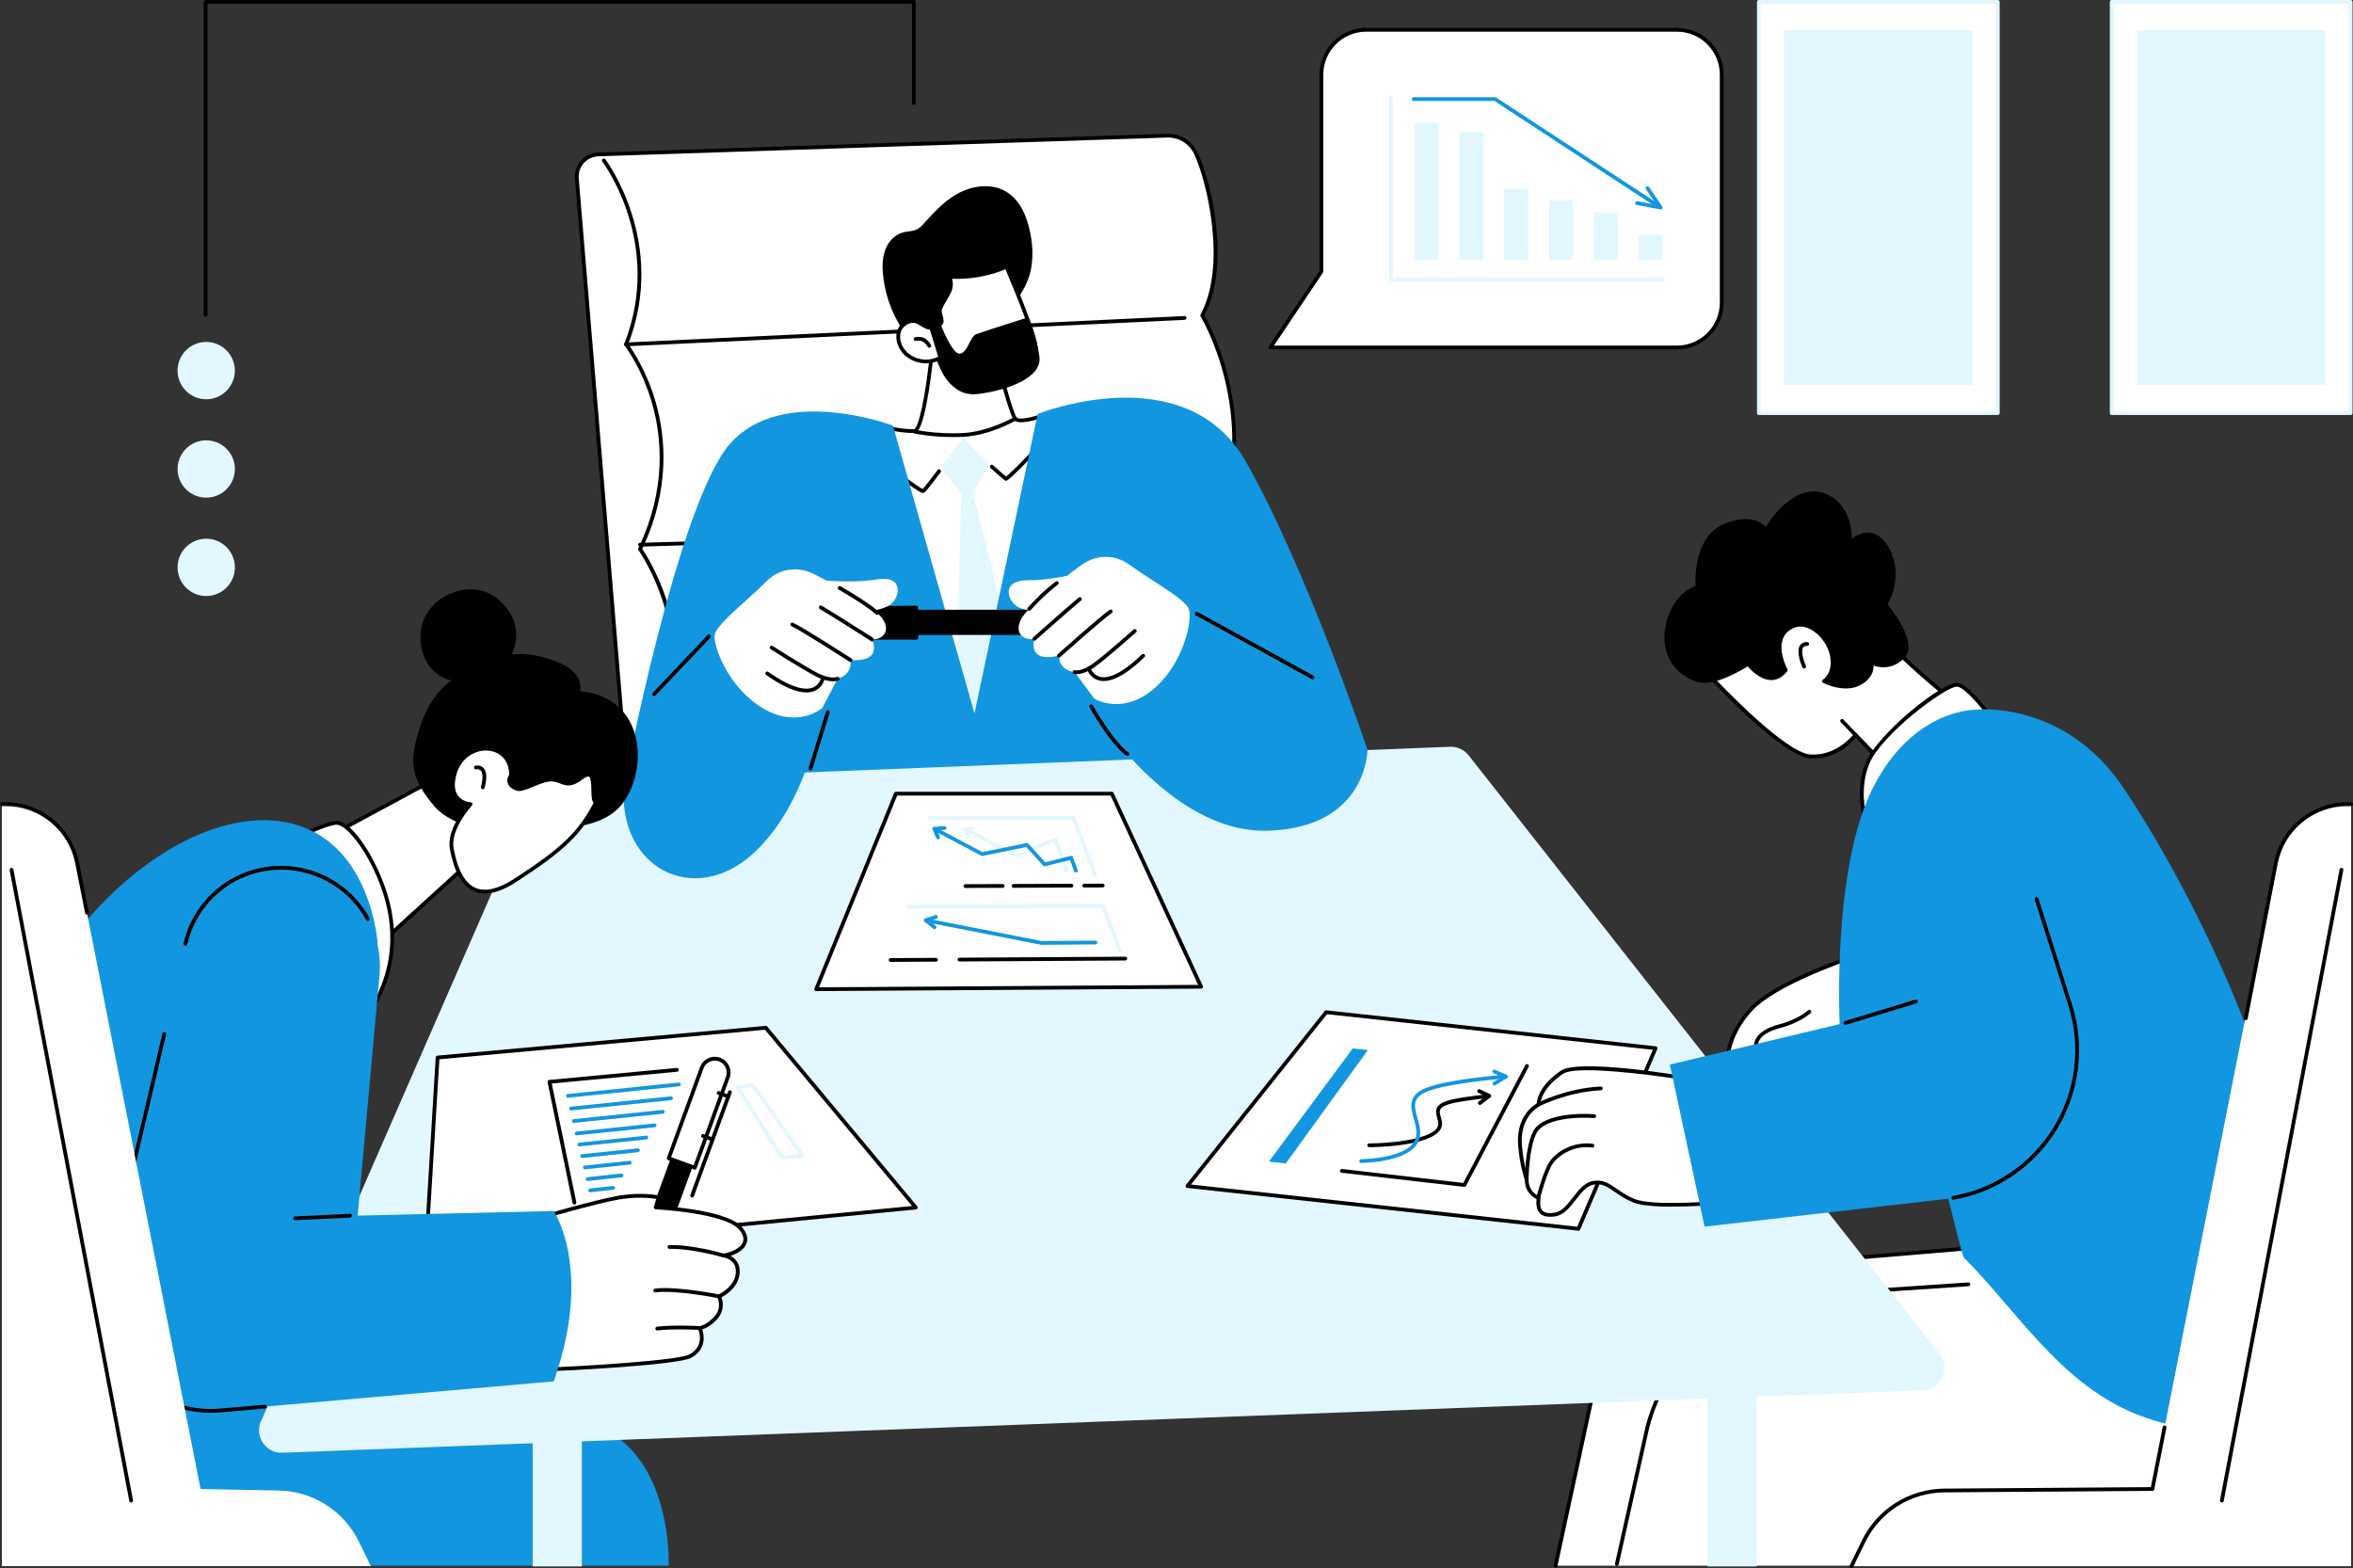 <?xml version="1.0" encoding="UTF-8"?>
<svg id="Capa_2" data-name="Capa 2" xmlns="http://www.w3.org/2000/svg" viewBox="0 0 1245.72 830.16">
  <rect x="0" y="0" width="1245.72" height="830.16" fill="#333333" stroke="none"/>
  <defs>
    <style>
      .cls-1 {
        fill: #1296e0;
      }

      .cls-1, .cls-2, .cls-3, .cls-4 {
        stroke-width: 0px;
      }

      .cls-2 {
        fill: #000;
      }

      .cls-3 {
        fill: #fff;
      }

      .cls-4 {
        fill: #e2f7ff;
      }
    </style>
  </defs>
  <g id="Background">
    <g id="Crisis_communications" data-name="Crisis communications">
      <g>
        <g>
          <g>
            <rect class="cls-3" x="885.55" y="46.62" width="217.72" height="126.49" transform="translate(1104.27 -884.55) rotate(90)"/>
            <path class="cls-4" d="M1057.66,219.72h-126.49c-.55,0-1-.45-1-1V1c0-.55.45-1,1-1h126.49c.55,0,1,.45,1,1v217.72c0,.55-.45,1-1,1ZM932.17,217.72h124.49V2h-124.49v215.72Z"/>
          </g>
          <rect class="cls-4" x="944.56" y="16" width="99.71" height="187.72"/>
        </g>
        <g>
          <g>
            <rect class="cls-3" x="1072.37" y="46.62" width="217.72" height="126.49" transform="translate(1291.09 -1071.37) rotate(90)"/>
            <path class="cls-4" d="M1244.47,219.72h-126.49c-.55,0-1-.45-1-1V1c0-.55.45-1,1-1h126.49c.55,0,1,.45,1,1v217.72c0,.55-.45,1-1,1ZM1118.98,217.72h124.49V2h-124.49v215.72Z"/>
          </g>
          <rect class="cls-4" x="1131.37" y="16" width="99.71" height="187.72"/>
        </g>
      </g>
      <g>
        <g>
          <path class="cls-3" d="M887.79,183.97h-215.23l27.02-40.22V39.48c0-13.1,10.62-23.71,23.71-23.71h164.5c13.1,0,23.71,10.62,23.71,23.71v120.77c0,13.1-10.62,23.71-23.71,23.71Z"/>
          <path class="cls-2" d="M887.79,184.97h-215.23c-.37,0-.71-.2-.88-.53-.17-.33-.15-.72.05-1.03l26.85-39.97V39.48c0-13.63,11.09-24.71,24.71-24.71h164.5c13.63,0,24.71,11.09,24.71,24.71v120.77c0,13.63-11.08,24.71-24.71,24.71ZM674.43,182.97h213.36c12.52,0,22.71-10.19,22.71-22.71V39.48c0-12.52-10.19-22.71-22.71-22.71h-164.5c-12.52,0-22.71,10.19-22.71,22.71v104.26c0,.2-.06.39-.17.56l-25.97,38.67Z"/>
        </g>
        <g>
          <g>
            <path class="cls-4" d="M880.31,149.02h-143.89c-.55,0-1-.45-1-1V51.72c0-.55.45-1,1-1s1,.45,1,1v95.3h142.89c.55,0,1,.45,1,1s-.45,1-1,1Z"/>
            <rect class="cls-4" x="748.97" y="65.02" width="12.56" height="72.54"/>
            <rect class="cls-4" x="772.69" y="69.9" width="12.56" height="67.66"/>
            <rect class="cls-4" x="796.41" y="99.89" width="12.56" height="37.67"/>
            <rect class="cls-4" x="820.12" y="106.17" width="12.56" height="31.39"/>
            <rect class="cls-4" x="843.84" y="112.45" width="12.56" height="25.11"/>
            <rect class="cls-4" x="867.56" y="124.31" width="12.56" height="13.25"/>
          </g>
          <g>
            <path class="cls-1" d="M876.62,109.26c-.19,0-.38-.05-.55-.16l-84.85-55.64h-42.78c-.55,0-1-.45-1-1s.45-1,1-1h43.08c.2,0,.39.06.55.16l85.1,55.8c.46.3.59.92.29,1.38-.19.29-.51.45-.84.45Z"/>
            <path class="cls-1" d="M879.18,110.89c-.06,0-.12,0-.19-.02l-12.49-2.36c-.54-.1-.9-.62-.8-1.17.1-.54.63-.9,1.17-.8l10.13,1.91-5.61-8.27c-.31-.46-.19-1.08.27-1.39.46-.31,1.08-.19,1.39.27l6.95,10.26c.23.33.23.77,0,1.11-.19.28-.5.45-.84.45Z"/>
          </g>
        </g>
      </g>
      <g>
        <path class="cls-2" d="M108.85,167.68c-.55,0-1-.45-1-1V1.02c0-.55.45-1,1-1h374.97c.55,0,1,.45,1,1v53.56c0,.55-.45,1-1,1s-1-.45-1-1V2.02H109.85v164.65c0,.55-.45,1-1,1Z"/>
        <circle class="cls-4" cx="109.18" cy="196.21" r="15.17" transform="translate(-102.05 272.39) rotate(-80.74)"/>
        <circle class="cls-4" cx="109.18" cy="248.3" r="15.17"/>
        <circle class="cls-4" cx="109.18" cy="300.38" r="15.17"/>
      </g>
      <g>
        <g>
          <g>
            <g>
              <g>
                <path class="cls-3" d="M904.77,357.39s38.8,42.05,53.62,43.06c14.83,1.02,23.97-11.37,23.97-11.37l33.92,34.94,27.42-45.09s-34.12-27.01-41.84-36.97c-7.72-9.95-42.65-22.95-55.25-19.5-12.59,3.45-41.84,34.94-41.84,34.94Z"/>
                <path class="cls-2" d="M1016.28,425.01c-.27,0-.53-.11-.72-.3l-33.13-34.13c-2.5,2.94-11.15,11.76-24.11,10.86-15.05-1.03-52.69-41.65-54.29-43.38-.35-.38-.35-.98,0-1.36,1.2-1.29,29.59-31.73,42.31-35.22,13.24-3.63,48.73,10.08,56.3,19.85,7.56,9.74,41.33,36.53,41.67,36.8.4.31.5.87.23,1.3l-27.42,45.09c-.16.26-.43.44-.74.47-.04,0-.08,0-.11,0ZM982.36,388.08c.27,0,.53.11.72.3l33.02,34.01,26.29-43.23c-5.02-3.99-34.13-27.32-41.32-36.59-7.3-9.41-41.47-22.63-54.19-19.15-11.17,3.06-36.4,29.39-40.74,33.97,5.08,5.41,39.07,41.15,52.32,42.06,14.1.96,23.01-10.85,23.09-10.97.17-.24.44-.38.74-.4.02,0,.04,0,.07,0Z"/>
              </g>
              <path class="cls-2" d="M982.36,390.08c-.26,0-.52-.1-.72-.31l-7.14-7.43c-.38-.4-.37-1.03.03-1.41.4-.38,1.03-.37,1.41.03l7.14,7.43c.38.4.37,1.03-.03,1.41-.19.19-.44.28-.69.28Z"/>
              <g>
                <path class="cls-2" d="M945.4,354.75s-9.14-16.86,3.35-23.02c8.6-4.24,19.38,5.64,21.15,15.51,1.76,9.87-4.23,13.39-4.23,13.39,0,0,10.93,5.64,19.03,1.06,8.11-4.58,5.99-10.93,5.99-10.93,0,0,8.46,4.93,16.56-2.82,8.11-7.75-9.16-27.84-9.16-27.84,0,0,9.52-14.8,1.06-29.6s-19.74-3.17-19.74-3.17c0,0,1.76-20.09-14.45-25.37-16.21-5.29-29.96,18.68-29.96,18.68,0,0-5.99-9.16-22.2-2.11-16.21,7.05-14.1,32.42-14.1,32.42,0,0-12.33,3.17-15.86,20.44-3.52,17.27,7.75,26.78,16.92,28.9,9.16,2.11,25.73-8.81,25.73-8.81,0,0,11.1,14.56,19.91,3.29Z"/>
                <path class="cls-2" d="M977.27,364.49c-6.2,0-11.74-2.81-12.07-2.97-.32-.17-.53-.5-.54-.86,0-.36.18-.71.49-.89.21-.13,5.36-3.35,3.75-12.35-1.04-5.82-5.39-11.71-10.59-14.34-2.26-1.14-5.68-2.15-9.13-.45-2.76,1.36-4.6,3.41-5.45,6.08-2.16,6.77,2.49,15.48,2.53,15.57.19.35.15.78-.09,1.09-2.42,3.1-5.25,4.67-8.41,4.67h-.06c-5.74-.03-10.77-5.29-12.44-7.25-3.43,2.15-17.31,10.41-25.74,8.46-9.14-2.11-21.39-11.86-17.67-30.07,3.13-15.32,12.9-19.91,15.79-20.96-.23-4.5-.48-26.01,14.75-32.63,13.35-5.8,20.12-1.06,22.47,1.33,3.12-4.95,15.59-22.76,30.4-17.92,13.43,4.38,15.07,18.54,15.18,24.12,2.03-1.52,5.6-3.57,9.64-3.06,3.85.49,7.19,3.16,9.92,7.94,7.65,13.39,1.01,26.93-.71,30,2.81,3.41,16.64,21.01,8.64,28.67-6.33,6.06-12.97,4.8-16.03,3.71.07,2.47-.79,6.83-6.72,10.18-2.53,1.43-5.28,1.93-7.92,1.93ZM967.56,360.38c3.13,1.28,10.77,3.76,16.65.44,7.3-4.13,5.55-9.68,5.54-9.74-.13-.4,0-.83.32-1.09.32-.26.78-.3,1.13-.09.32.18,7.93,4.44,15.37-2.68,6.09-5.82-4.6-21.08-9.23-26.47-.29-.33-.32-.82-.08-1.19.09-.14,9.08-14.48,1.03-28.57-2.41-4.21-5.24-6.55-8.43-6.95-5.15-.65-9.67,3.93-9.72,3.98-.29.3-.75.39-1.13.21-.38-.18-.62-.57-.58-1,.07-.79,1.49-19.36-13.76-24.34-15.25-4.97-28.65,17.99-28.78,18.23-.17.3-.49.49-.84.5-.33,0-.68-.16-.87-.45-.23-.34-5.8-8.34-20.97-1.75-15.38,6.69-13.52,31.18-13.5,31.42.04.49-.27.93-.75,1.05-.48.13-11.78,3.27-15.13,19.67-3.43,16.81,7.79,25.79,16.16,27.72,8.65,1.99,24.79-8.56,24.95-8.67.44-.29,1.03-.19,1.35.23.05.07,5.53,7.14,11.45,7.17h.04c2.35,0,4.51-1.15,6.44-3.41-1.08-2.21-4.46-9.95-2.38-16.52,1.02-3.21,3.2-5.66,6.47-7.28,3.32-1.63,7.09-1.48,10.92.45,5.72,2.89,10.51,9.38,11.66,15.77,1.33,7.44-1.5,11.53-3.32,13.32Z"/>
              </g>
              <path class="cls-2" d="M955.15,353.92c-.38,0-.75-.22-.91-.59-.37-.83-3.58-8.21-1.28-11.66.55-.82,1.69-1.8,3.84-1.73.55.02.99.48.97,1.03-.02.55-.46,1-1.03.97-1.53-.04-1.97.62-2.12.84-1.28,1.92.2,6.99,1.44,9.73.23.5,0,1.1-.5,1.32-.13.06-.27.09-.41.09Z"/>
            </g>
            <g>
              <g>
                <path class="cls-3" d="M1215.72,747.72l-2.05,36.28c-1.43,25.21-22.28,44.92-47.53,44.92h-342.59l22.03-101.95c6.48-29.99,31.79-52.23,62.37-54.79l158.41-13.3,149.36,88.85Z"/>
                <path class="cls-2" d="M823.55,829.91c-.07,0-.14,0-.21-.02-.54-.12-.88-.65-.77-1.19l22.03-101.95c6.62-30.62,32.04-52.96,63.26-55.58l158.41-13.3c.55-.04,1.04.36,1.08.91.05.55-.36,1.03-.91,1.08l-158.41,13.3c-30.34,2.55-55.04,24.25-61.47,54.01l-22.03,101.95c-.1.47-.52.79-.98.79Z"/>
                <path class="cls-2" d="M855.98,829.04c-.07,0-.15,0-.22-.02-.54-.12-.88-.66-.76-1.19l16.17-72.38c10.13-39.58,44.29-68,85.03-70.73l85.84-5.76c.57-.05,1.03.38,1.07.93.04.55-.38,1.03-.93,1.06l-85.84,5.76c-39.87,2.68-73.32,30.49-83.22,69.2l-16.16,72.35c-.1.47-.52.78-.97.78Z"/>
              </g>
              <g>
                <g>
                  <path class="cls-3" d="M988.09,436.25s-5.82-16.8.65-32.32c6.46-15.51,41.37-42.66,47.83-41.37,6.46,1.29,20.68,21.33,20.68,21.33l-69.16,52.35Z"/>
                  <path class="cls-2" d="M988.09,437.25c-.1,0-.2-.01-.29-.04-.31-.09-.55-.33-.65-.63-.24-.7-5.87-17.35.67-33.03,6.27-15.04,41.32-43.5,48.95-41.96,6.66,1.33,19.82,19.65,21.3,21.73.31.44.22,1.05-.21,1.38l-69.16,52.35c-.18.13-.39.2-.6.2ZM1036.04,363.52c-6.15,0-39.88,25.21-46.38,40.8-5.2,12.49-2.2,26.03-1.03,30.27l67.23-50.9c-4.32-5.96-14.74-19.19-19.5-20.14-.1-.02-.21-.03-.33-.03Z"/>
                </g>
                <path class="cls-1" d="M1007.23,401.23l39.21-25.51s46.72-5.17,78.03,41.79c31.31,46.96,64.12,114.34,80.32,172.64,16.19,58.29,21.05,169.48,21.05,169.48,0,0-58.29,4.86-97.16-11.87-38.86-16.73-61.4-54.38-89.06-82.04-1.08-1.08-16.19-64.23-16.19-64.23l-16.19-200.25Z"/>
              </g>
            </g>
          </g>
          <g>
            <path class="cls-3" d="M980.21,829.16l6.3-12.92c8.03-16.48,24.7-26.99,43.04-27.12l109.99-.8,65.36-331.49c3.56-18.05,19.39-31.06,37.79-31.06h2.04v403.4h-264.51Z"/>
            <path class="cls-2" d="M1188.97,540.08c-.06,0-.13,0-.19-.02-.54-.1-.9-.63-.79-1.17l15.92-82.26c3.64-18.47,19.95-31.87,38.77-31.87h2.04c.55,0,1,.45,1,1s-.45,1-1,1h-2.04c-17.87,0-33.35,12.72-36.8,30.26l-15.92,82.26c-.09.48-.51.81-.98.81Z"/>
            <path class="cls-2" d="M980.21,830.16c-.15,0-.3-.03-.44-.1-.5-.24-.7-.84-.46-1.34l6.3-12.92c8.25-16.94,25.09-27.55,43.93-27.69l109.17-.8,6.27-31.82c.11-.54.64-.9,1.17-.79.54.11.89.63.79,1.17l-6.43,32.62c-.09.47-.5.8-.97.81l-109.99.8c-18.08.13-34.23,10.31-42.14,26.56l-6.3,12.92c-.17.36-.53.56-.9.56Z"/>
            <path class="cls-2" d="M1176.3,795.44c-.06,0-.12,0-.19-.02-.54-.1-.9-.63-.8-1.17l63.32-333.96c.1-.54.62-.9,1.17-.8.54.1.9.63.8,1.17l-63.32,333.96c-.09.48-.51.81-.98.81Z"/>
          </g>
        </g>
        <g>
          <g>
            <polygon class="cls-3" points="178.93 440.16 240.79 406.81 249.4 455.76 195.07 505.24 178.93 440.16"/>
            <path class="cls-2" d="M195.07,506.24c-.1,0-.2-.01-.29-.04-.34-.1-.6-.37-.68-.72l-16.14-65.08c-.11-.44.09-.9.5-1.12l61.86-33.35c.28-.15.62-.16.91-.02.29.14.49.41.55.73l8.61,48.95c.06.34-.06.68-.31.91l-54.33,49.49c-.19.17-.43.26-.67.26ZM180.09,440.67l15.55,62.7,52.68-47.99-8.27-47.04-59.96,32.32Z"/>
          </g>
          <g>
            <path class="cls-3" d="M156.58,443.98s13.67-7.32,20.99-8.3c7.32-.98,20.99,19.04,26.85,39.05,5.86,20.01,3.91,40.03-7.32,59.07-11.23,19.04-40.52-89.82-40.52-89.82Z"/>
            <path class="cls-2" d="M194.06,537.03c-.17,0-.34-.01-.5-.03-13.1-1.78-35.44-83.45-37.94-92.76-.12-.45.08-.92.49-1.14.57-.3,13.91-7.42,21.33-8.41,8.71-1.16,22.39,20.81,27.94,39.76,6.14,20.96,3.64,41.1-7.42,59.85-1.29,2.18-2.76,2.73-3.9,2.73ZM157.76,444.49c9.74,36.03,27.21,89.32,36.07,90.52.32.04,1.29.17,2.41-1.73,10.77-18.26,13.2-37.87,7.22-58.28-6.06-20.71-19.6-39.17-25.76-38.34-6.13.82-17.08,6.33-19.95,7.82Z"/>
          </g>
          <path class="cls-1" d="M199.92,499.36s-3.34-52.36-44.78-63.17c-52.85-13.79-129.23,47.49-153.74,134.04l.45,258.71h352.16s3.17-76.1-58.7-77.94c-77.36-2.3-171.09-13.24-171.09-13.24l75.69-238.4Z"/>
        </g>
        <g>
          <g>
            <g>
              <path class="cls-3" d="M651.62,380.17c24.1-65.99-6.57-101.63-6.57-101.63,23.01-60.1-8.59-111.54-8.59-111.54,14.18-26.14,3.96-70.53-3.41-85.99-2.77-5.81-8.74-9.4-15.17-9.18l-301.1,9.93c-6.76.22-11.95,6.06-11.39,12.79l28.52,343.08,320.99-5.75-3.96-52.72.68,1Z"/>
              <path class="cls-2" d="M333.92,438.64c-.52,0-.95-.4-1-.92l-28.52-343.08c-.29-3.53.84-6.94,3.2-9.59,2.36-2.65,5.61-4.17,9.15-4.29l301.1-9.93c.19,0,.38,0,.58,0,6.62,0,12.67,3.78,15.53,9.76,7.94,16.63,17.41,60.27,3.66,86.4,3.15,5.48,29.92,54.88,8.58,111.38,1.64,2.06,8.02,10.79,12.15,25.99,4.29,15.8,6.76,41.83-5.78,76.17-.09.24-.26.43-.47.54l3.82,50.76c.02.27-.07.55-.26.75-.19.2-.45.32-.72.33l-320.99,5.75h-.02ZM618.42,72.82c-.17,0-.34,0-.51,0l-301.1,9.93c-2.99.1-5.73,1.38-7.72,3.62-1.99,2.24-2.95,5.11-2.7,8.09l28.45,342.15,318.99-5.71-3.88-51.66c-.03-.45.24-.87.67-1.02.21-.07.44-.07.65,0,22.56-63.67-6.66-98.68-6.96-99.03-.24-.28-.31-.67-.18-1.01,22.57-58.96-8.19-110.15-8.51-110.66-.19-.3-.2-.69-.03-1,14.08-25.96,3.39-70.77-3.44-85.08-2.52-5.28-7.87-8.62-13.72-8.62Z"/>
            </g>
            <path class="cls-2" d="M347.87,398.41c-.14,0-.28-.03-.41-.09-.5-.23-.73-.82-.5-1.32,25.72-57.06-8.58-105.24-8.93-105.72-.22-.3-.25-.69-.09-1.02,15.11-31.49,12.34-58.97,7.35-76.48-5.41-19.01-14.53-30.72-14.62-30.83-.22-.28-.28-.65-.15-.99,20.88-53-11.31-95.99-11.64-96.42-.34-.44-.25-1.07.19-1.4.44-.34,1.07-.25,1.4.19.33.43,33,44,12.12,97.85,1.75,2.38,9.68,13.75,14.6,30.97,5.08,17.76,7.92,45.58-7.2,77.45,1.7,2.48,9.27,14.15,14.17,31.32,5.1,17.86,8.31,45.52-5.39,75.9-.17.37-.53.59-.91.59Z"/>
            <path class="cls-2" d="M331.45,183.33c-.53,0-.97-.42-1-.95-.03-.55.4-1.02.95-1.05l295.68-14s.03,0,.05,0c.53,0,.97.42,1,.95.03.55-.4,1.02-.95,1.05l-295.68,14s-.03,0-.05,0Z"/>
            <path class="cls-2" d="M338.84,289.39c-.54,0-.98-.43-1-.97-.02-.55.42-1.01.97-1.03l281.58-8.21c.53-.02,1.01.42,1.03.97.02.55-.42,1.01-.97,1.03l-281.58,8.21s-.02,0-.03,0Z"/>
          </g>
          <g>
            <g>
              <g>
                <path class="cls-3" d="M469.75,226.49s8.54,1.99,14.13,1.71c5.59-.28,9.6-42.98,9.6-42.98l33.53,1.96s7.93,31.39,10.44,34.46c2.51,3.07,16.31-2.24,16.31-2.24l-34.3,176.22-8.17-2.55-41.54-166.59Z"/>
                <path class="cls-2" d="M519.46,396.63c-.1,0-.2-.02-.3-.05l-8.17-2.55c-.33-.1-.59-.37-.67-.71l-41.54-166.59c-.08-.34.01-.7.26-.94.25-.25.6-.35.94-.27.08.02,8.48,1.95,13.86,1.69,2.56-.13,6.53-19.39,8.66-42.07.05-.54.49-.94,1.05-.9l33.53,1.96c.44.03.8.33.91.75,3.16,12.53,8.5,31.95,10.25,34.07,1.27,1.55,8.87-.11,15.18-2.54.34-.13.72-.07,1,.17.28.23.41.6.34.96l-34.3,176.22c-.05.28-.22.52-.47.67-.16.09-.33.14-.51.14ZM512.13,392.29l6.57,2.05,33.75-173.39c-4.18,1.47-13.36,4.26-15.77,1.32-2.45-2.99-9.07-28.7-10.46-34.14l-31.84-1.86c-.29,2.87-1.23,11.71-2.62,20.49-3.53,22.22-6.55,22.37-7.84,22.43-4.25.22-10.06-.83-12.82-1.39l41.02,164.48Z"/>
              </g>
              <path class="cls-4" d="M505.72,386.1c.31,0,.62,0,.93-.01,13.29-.24,26.59-.57,39.87-1.14l-31.47-124.29,8.87-14.92-13.91-13.67-12.23,15.47,11.15,13.63-3.21,124.93Z"/>
              <path class="cls-2" d="M532.53,254.52c-.17,0-.28-.06-.41-.12-.7-.35-5.13-4.3-7.71-6.62-.41-.37-.44-1-.07-1.41.37-.41,1-.44,1.41-.07,2.74,2.46,5.77,5.13,6.9,6.04,1.68-1.29,7.48-7.02,12.63-12.33.38-.4,1.02-.41,1.41-.02s.41,1.02.02,1.41c-11.14,11.49-13.32,13.13-14.19,13.13Z"/>
              <path class="cls-2" d="M488.79,261c-.88,0-3.05-.97-10.2-6.43-.44-.34-.52-.96-.19-1.4.33-.44.96-.52,1.4-.19,3.35,2.56,7.42,5.4,8.71,5.94,1.01-1.08,4.65-5.77,7.88-10.07.33-.44.96-.53,1.4-.2.44.33.53.96.2,1.4-2.85,3.8-7.76,10.25-8.65,10.78-.13.08-.28.17-.55.17Z"/>
              <path class="cls-2" d="M504.61,231.39c-11.86,0-20.38-1.87-20.47-1.89-.54-.12-.88-.65-.76-1.19.12-.54.66-.87,1.19-.76.11.02,10.78,2.36,24.85,1.74,13.96-.62,27.39-8.42,27.52-8.5.48-.28,1.09-.12,1.37.36.28.48.12,1.09-.36,1.37-.56.33-13.97,8.13-28.45,8.77-1.68.07-3.32.11-4.9.11Z"/>
            </g>
            <path class="cls-1" d="M330.27,416.06l393.7-19.15s-32.17-95.74-64.34-152.43c-32.17-56.68-110.3-25.28-110.3-25.28l-33.41,158.59-43.18-152.46s-58.98-22.21-86.55,9.96c-27.57,32.17-55.91,180.77-55.91,180.77Z"/>
            <g>
              <path class="cls-2" d="M545.22,122.27c-1.66-7.64-4.89-15.62-11.58-20.19-7.09-4.83-16.49-4.18-24.05-.85-8.32,3.67-14.59,10.57-20.56,17.19-1.54,1.71-3.09,3.13-5.4,3.66-2.12.49-4.35.48-6.42,1.23-3.71,1.36-6.57,4.41-8.15,7.99-1.91,4.34-2.05,9.17-1.6,13.83.41,4.27,1.23,8.5,2.48,12.61,2.5,8.21,6.61,15.9,12.05,22.54,1.36,1.66,19.56,6.72,25.31,4.89,7.92-2.52,14.68-7.78,20.41-13.66,2.97-3.04,5.68-6.31,8.28-9.68,2.82-3.67,5.5-7.5,7.4-11.74,3.95-8.8,3.85-18.55,1.83-27.83Z"/>
              <g>
                <path class="cls-3" d="M548.53,185.59c-.28,7.59-3.64,9.91-10.18,13.35-5.68,2.98-23.69,8.08-29.85,6.32-6.16-1.76-9.55-9.48-11.82-15.32-6.01,2.97-13.96,1.27-18.23-3.89-2.47-2.98-3.7-7.18-2.41-10.83,1.3-3.64,5.53-6.23,9.2-5,2.09.7,3.72,2.44,5.84,3.06,2.36.68,4.98-.19,6.84-1.79,1.86-1.6-1.1-5.65-.2-7.93,2.86-7.19,7.59-9.75,4.97-17.03,17.39,1.03,30.12-5.33,30.12-5.33,0,0,16,37.02,15.73,44.41Z"/>
                <path class="cls-2" d="M511.79,206.62c-1.38,0-2.6-.12-3.57-.4-5.94-1.7-9.36-8.09-12.09-14.95-6.24,2.51-14.15.6-18.45-4.6-2.92-3.53-3.91-8.06-2.58-11.8,1.54-4.34,6.43-6.97,10.46-5.61,1.12.38,2.09,1,3.02,1.6.93.6,1.82,1.17,2.77,1.44,1.87.54,4.13-.07,5.91-1.59.55-.47.18-1.83-.18-3.15-.41-1.5-.83-3.06-.3-4.39.93-2.33,2.04-4.19,3.03-5.83,2.15-3.58,3.56-5.94,1.93-10.48-.11-.32-.06-.67.14-.94.2-.27.51-.42.86-.4,16.91.99,29.49-5.17,29.61-5.23.25-.12.53-.14.79-.04.26.09.47.29.58.54.66,1.52,16.09,37.31,15.81,44.84-.3,8.32-4.27,10.82-10.72,14.19-4.64,2.43-18.8,6.8-27.02,6.8ZM496.68,188.94c.12,0,.25.02.36.07.26.1.47.31.57.57,2.49,6.42,5.76,13.18,11.16,14.73,5.75,1.64,23.5-3.3,29.11-6.25,6.66-3.49,9.4-5.6,9.65-12.5.2-5.53-9.65-30.02-15.24-43.03-3.2,1.41-13.99,5.6-28.23,5.06,1.19,4.6-.55,7.49-2.53,10.79-.95,1.58-2.02,3.36-2.88,5.54-.29.72.05,1.94.37,3.13.5,1.83,1.06,3.9-.45,5.19-2.28,1.96-5.26,2.72-7.77,1.99-1.24-.36-2.29-1.03-3.3-1.68-.87-.56-1.69-1.09-2.58-1.39-2.98-1-6.76,1.09-7.94,4.39-1.08,3.04-.2,6.91,2.24,9.86,3.97,4.79,11.44,6.39,17.02,3.63.14-.07.29-.1.44-.1ZM548.53,185.59h0,0Z"/>
              </g>
              <g>
                <path class="cls-3" d="M484.7,179.49c3.48-.59,5.45.59,7.32,3.59l-7.32-3.59Z"/>
                <path class="cls-2" d="M492.02,184.08c-.33,0-.66-.17-.85-.47-1.74-2.8-3.4-3.62-6.3-3.13-.56.09-1.06-.28-1.15-.82-.09-.54.28-1.06.82-1.15,3.74-.63,6.15.54,8.33,4.05.29.47.15,1.09-.32,1.38-.16.1-.35.15-.53.15Z"/>
              </g>
              <path class="cls-2" d="M497.91,171.48s6.1,16.25,10.27,15.76c4.16-.49,5.39-9.06,8.57-10.29,3.18-1.22,27.73-9,27.73-9,0,0,4.35,9.98,5.82,21,1.47,11.02-16.9,17.63-32.08,19.59-15.18,1.96-19.35-12.25-21.8-20.57s-5.63-18.12-5.63-18.12l7.12,1.63Z"/>
            </g>
          </g>
        </g>
        <g>
          <g>
            <g>
              <polygon class="cls-4" points="903.97 730.17 903.97 829.32 930.01 829.32 930.01 714.43 903.97 730.17"/>
              <polygon class="cls-4" points="282.01 730.17 282.01 829.32 308.06 829.32 308.06 714.43 282.01 730.17"/>
              <path class="cls-4" d="M138.77,751.16l144.54-331c2.06-3.51,5.76-5.73,9.83-5.9l474.53-18.9c3.83-.15,7.5,1.54,9.87,4.55l249.26,316.81c6.04,7.68.81,18.98-8.96,19.33l-868.33,33.09c-9.42.34-15.5-9.85-10.74-17.98Z"/>
            </g>
            <g>
              <g>
                <polygon class="cls-3" points="474.31 420.19 588.62 420.19 635.89 522.41 432.1 523.72 474.31 420.19"/>
                <path class="cls-2" d="M432.1,524.73c-.33,0-.64-.16-.83-.44-.19-.28-.22-.63-.1-.94l42.21-103.54c.15-.38.52-.62.93-.62h114.31c.39,0,.74.23.91.58l47.27,102.22c.14.31.12.67-.06.96-.18.29-.5.46-.84.46l-203.79,1.31h0ZM474.98,421.19l-41.39,101.53,200.74-1.29-46.35-100.23h-113Z"/>
              </g>
              <path class="cls-1" d="M494.69,439.78c-.52,0-.96-.4-1-.93-.04-.55.38-1.03.93-1.07l5.36-.38c.57-.04,1.03.38,1.07.93.04.55-.38,1.03-.93,1.07l-5.36.38s-.05,0-.07,0Z"/>
              <g>
                <g>
                  <path class="cls-2" d="M507.97,509.03c-.55,0-1-.44-1-.99,0-.55.44-1,.99-1.01l87.78-.52h0c.55,0,1,.44,1,.99,0,.55-.44,1-.99,1.01l-87.78.52h0Z"/>
                  <path class="cls-2" d="M471.5,509.25c-.55,0-1-.44-1-.99,0-.55.44-1,.99-1.01l24.05-.14h0c.55,0,1,.44,1,.99,0,.55-.44,1-.99,1.01l-24.05.14h0Z"/>
                  <path class="cls-2" d="M574.02,469.87c-.55,0-1-.45-1-1,0-.55.44-1,1-1l9.76-.04h0c.55,0,1,.45,1,1,0,.55-.44,1-1,1l-9.76.04h0Z"/>
                  <path class="cls-2" d="M536.62,470.02c-.55,0-1-.45-1-1,0-.55.44-1,1-1l30.6-.12h0c.55,0,1,.45,1,1,0,.55-.44,1-1,1l-30.6.12h0Z"/>
                  <path class="cls-2" d="M511.12,470.12c-.55,0-1-.45-1-1,0-.55.44-1,1-1l19.72-.08h0c.55,0,1,.45,1,1,0,.55-.44,1-1,1l-19.72.08h0Z"/>
                </g>
                <path class="cls-4" d="M592.93,504.21c-.4,0-.79-.25-.94-.65l-8.62-22.95-102.59.42h0c-.55,0-1-.44-1-1,0-.55.44-1,1-1l103.29-.42c.39,0,.79.26.94.65l8.86,23.6c.19.52-.07,1.09-.59,1.29-.12.04-.23.06-.35.06Z"/>
                <g>
                  <path class="cls-1" d="M551.32,500.21c-.06,0-.13,0-.19-.02l-57.21-11.24,1.49,1.22c.43.35.49.98.14,1.41-.35.43-.98.49-1.41.14l-4.6-3.74c-.36-.29-.47-.78-.27-1.2.2-.42.64-.65,1.1-.56l61.04,11.99,28.55-.21h0c.55,0,1,.44,1,.99,0,.55-.44,1-.99,1.01l-28.65.22h0Z"/>
                  <path class="cls-1" d="M490.18,488.21c-.42,0-.81-.26-.95-.68-.18-.52.1-1.09.63-1.27l5.33-1.8c.53-.18,1.09.1,1.27.63.18.52-.1,1.09-.63,1.27l-5.33,1.8c-.11.04-.21.05-.32.05Z"/>
                </g>
                <g>
                  <path class="cls-4" d="M579.84,464.16c-.4,0-.78-.25-.93-.64l-11.24-29.48-75.27-.13c-.55,0-1-.45-1-1,0-.55.45-1,1-1h0l75.96.13c.41,0,.79.26.93.64l11.49,30.13c.2.52-.06,1.09-.58,1.29-.12.04-.24.07-.36.07Z"/>
                  <g>
                    <path class="cls-4" d="M564.91,462.15c-.41,0-.79-.25-.94-.66l-5.76-15.75-19.73,8.23c-.27.11-.58.1-.84-.03l-24.13-12.46.27.46c.28.48.11,1.09-.36,1.37-.48.28-1.09.11-1.37-.36l-1.98-3.42c-.22-.38-.17-.87.14-1.19.31-.32.79-.4,1.18-.2l26.75,13.82,20.26-8.46c.25-.1.54-.1.79,0,.25.11.45.32.54.57l6.12,16.73c.19.52-.08,1.09-.6,1.28-.11.04-.23.06-.34.06Z"/>
                    <path class="cls-4" d="M510.93,440.02c-.52,0-.96-.41-1-.93-.04-.55.38-1.03.93-1.06l3.95-.26c.55-.03,1.03.38,1.06.93.04.55-.38,1.03-.93,1.06l-3.95.26s-.04,0-.07,0Z"/>
                  </g>
                  <path class="cls-1" d="M569.63,461.99c-.41,0-.79-.25-.94-.65l-2.24-6.05-13.17,3.35c-.36.09-.74-.02-.99-.3l-8.94-9.92-23.18,4.74c-.23.05-.46.01-.67-.1l-22.81-12.1.84,2.02c.21.51-.03,1.1-.54,1.31-.51.21-1.09-.03-1.31-.54l-1.92-4.6c-.16-.39-.06-.84.25-1.12.31-.29.77-.34,1.14-.14l24.96,13.24,23.39-4.78c.35-.07.71.05.94.31l8.92,9.89,13.46-3.43c.5-.13,1.01.14,1.18.62l2.55,6.89c.19.52-.07,1.09-.59,1.28-.12.04-.23.06-.35.06Z"/>
                </g>
              </g>
            </g>
          </g>
          <g>
            <g>
              <polygon class="cls-3" points="876.49 554.95 835.66 650.55 628.64 627.92 702.1 535.88 876.49 554.95"/>
              <path class="cls-2" d="M835.66,651.55s-.07,0-.11,0l-207.02-22.63c-.36-.04-.67-.27-.81-.61-.14-.34-.09-.72.14-1.01l73.46-92.03c.21-.27.56-.41.89-.37l174.39,19.06c.32.03.59.22.75.49.16.27.18.61.06.9l-40.83,95.6c-.16.37-.52.61-.92.61ZM630.55,627.12l204.48,22.35,40.01-93.68-172.5-18.86-71.99,90.18Z"/>
            </g>
            <g>
              <polygon class="cls-1" points="680.72 615.97 724.18 555.93 716.18 555.06 671.78 614.99 680.72 615.97"/>
              <path class="cls-2" d="M775.27,628.36s-.08,0-.11,0l-64.86-7.47c-.55-.06-.94-.56-.88-1.11.06-.55.55-.94,1.11-.88l64.18,7.39,32.81-62.39c.26-.49.86-.68,1.35-.42.49.26.68.86.42,1.35l-33.13,62.99c-.17.33-.52.53-.88.53Z"/>
              <g>
                <g>
                  <path class="cls-2" d="M724.88,607.36c-.55,0-1-.45-1-1s.45-1,1-1c8.54,0,31.67-1.51,36.02-8.4.99-1.56.5-3.25-.02-5.05-.51-1.79-1.09-3.81,0-5.67,1.1-1.86,3.67-3.19,8.1-4.19,6.06-1.37,18.71-2.76,19.24-2.82.54-.06,1.04.34,1.1.89.06.55-.34,1.04-.89,1.1-.13.01-13.07,1.44-19.02,2.78-3.75.85-6.04,1.94-6.82,3.25-.66,1.12-.27,2.5.19,4.1.58,2.04,1.25,4.35-.22,6.67-5.83,9.23-36.41,9.33-37.71,9.33Z"/>
                  <path class="cls-2" d="M783.46,584.98c-.3,0-.6-.13-.79-.39-.34-.44-.25-1.07.18-1.4l3.67-2.82-3.85-1.82c-.5-.24-.71-.83-.47-1.33.24-.5.83-.71,1.33-.48l5.32,2.52c.31.15.53.45.57.8s-.11.69-.38.9l-4.97,3.82c-.18.14-.4.21-.61.21Z"/>
                </g>
                <g>
                  <path class="cls-1" d="M720.65,615.7c-.55,0-1-.45-1-1,0-.55.44-1,1-1,.23,0,23.24-.2,28.23-9.68,1.88-3.58.74-7.64-.36-11.56-1.65-5.85-3.52-12.48,6.33-16.43,9.41-3.77,29.8-5.96,38.39-6.74l-2.48-1.1c-.5-.22-.73-.81-.51-1.32.22-.5.81-.73,1.32-.51l6.04,2.68c.42.19.66.63.58,1.08-.08.45-.45.79-.91.83-.3.02-30.15,2.3-41.7,6.93-8.17,3.28-6.84,8.02-5.15,14.03,1.16,4.1,2.46,8.74.21,13.03-5.54,10.53-28.99,10.74-29.99,10.75h0Z"/>
                  <path class="cls-1" d="M791.21,574.72c-.33,0-.66-.17-.85-.47-.29-.47-.15-1.09.32-1.38l6-3.76c.47-.29,1.08-.15,1.38.32.29.47.15,1.08-.32,1.38l-6,3.76c-.17.1-.35.15-.53.15Z"/>
                </g>
              </g>
            </g>
          </g>
          <g>
            <g>
              <g>
                <path class="cls-3" d="M910.48,636.69s-34.82,3.17-45.26-.95c-10.45-4.11-13.61-11.08-21.84-9.5-8.23,1.58-11.71,15.51-20.26,16.78-8.55,1.27-9.18-3.8-8.55-8.86,0,0-6.33-1.9-6.33-9.81,0,0-2.53-6.65-3.48-17.73-.95-11.08,3.8-18.36,9.81-21.84,0,0-.64-8.21,12.3-17.06,9.35-6.4,70,3.77,69.05,3.77s14.56,65.2,14.56,65.2Z"/>
                <path class="cls-2" d="M820.65,644.22c-2.34,0-4.1-.6-5.34-1.8-2.01-1.96-2.06-5.14-1.82-7.62-1.82-.85-6.17-3.59-6.25-10.27-.41-1.14-2.6-7.58-3.48-17.82-.85-9.96,2.72-18.12,9.81-22.5.11-2.2,1.39-9.56,12.73-17.32,9.42-6.44,62.2,2.22,69.41,3.61.07-.01.13-.02.2-.02v.06c.38.08.59.12.61.14.34.26.48.7.35,1.11.22,3.42,8.77,40.3,14.57,64.66.07.28,0,.58-.16.81-.17.24-.43.39-.72.41-1.43.13-35.18,3.14-45.72-1.02-4.24-1.67-7.27-3.77-9.95-5.62-3.93-2.73-6.77-4.69-11.34-3.82-3.66.71-6.37,4.21-9.24,7.91-3.1,4.01-6.31,8.17-11.06,8.87-.94.14-1.81.21-2.62.21ZM840.64,566.59c-6.26,0-11.15.54-13.21,1.96-12.21,8.36-11.87,16.09-11.86,16.17.02.38-.17.75-.5.94-6.73,3.89-10.12,11.51-9.32,20.89.92,10.79,3.4,17.39,3.42,17.46.04.11.07.23.07.36,0,7.03,5.39,8.78,5.62,8.86.46.14.76.6.7,1.08-.42,3.4-.06,5.53,1.14,6.7,1.16,1.14,3.27,1.49,6.26,1.05,3.96-.59,6.78-4.24,9.78-8.11,2.97-3.84,6.03-7.81,10.44-8.65,5.38-1.04,8.85,1.36,12.85,4.14,2.59,1.79,5.52,3.82,9.54,5.41,9.05,3.57,37.56,1.48,43.66.98-.93-3.94-4.16-17.57-7.29-31.13-5.24-22.71-6.71-29.89-6.98-32.35-5.19-.97-35.79-5.72-54.32-5.72ZM895.92,572.49h0,0ZM895.92,572.49h0,0ZM896.12,572.46c-.06.01-.13.02-.2.02.07,0,.13,0,.2-.02Z"/>
              </g>
              <path class="cls-2" d="M814.38,635.09c-.08,0-.17-.01-.25-.03-.54-.14-.86-.68-.72-1.22.14-.56,3.58-13.75,6.9-18.74,3.76-5.65,13.07-10.91,22.9-9.54.55.08.93.58.85,1.13-.08.55-.58.93-1.13.85-10.12-1.41-18.23,4.56-20.96,8.66-3.13,4.7-6.6,17.99-6.63,18.13-.12.45-.52.75-.97.75Z"/>
              <path class="cls-2" d="M808.24,625.34h0c-.55,0-1-.45-1-1,0-.68.12-16.72,4.38-25.23,4.42-8.84,22.48-9.93,32.47-9.18.55.04.96.52.92,1.07-.04.55-.54.96-1.07.92-8.83-.66-26.57.17-30.53,8.08-4.05,8.1-4.16,24.18-4.16,24.34,0,.55-.45,1-1,1Z"/>
              <path class="cls-2" d="M814.57,585.78c-.36,0-.71-.19-.89-.54-.26-.49-.07-1.09.42-1.35.15-.08,14.91-7.73,33.35-8.66.55-.03,1.02.4,1.05.95.03.55-.4,1.02-.95,1.05-17.98.91-32.38,8.36-32.52,8.44-.15.08-.31.11-.46.11Z"/>
            </g>
            <g>
              <g>
                <path class="cls-3" d="M914.37,563.51s-.93-14.49,12.63-29.16c13.57-14.66,55.01-28.13,55.01-28.13l.21,50-67.85,7.29Z"/>
                <path class="cls-2" d="M914.37,564.51c-.23,0-.46-.08-.64-.23-.21-.18-.34-.43-.35-.7-.04-.61-.8-15.09,12.9-29.9,13.59-14.69,53.74-27.85,55.44-28.4.3-.1.64-.05.89.14.26.19.41.49.41.81l.21,50c0,.51-.38.94-.89,1l-67.85,7.29s-.07,0-.11,0ZM981.03,507.61c-7.12,2.43-41.39,14.56-53.29,27.42-11.03,11.92-12.26,23.83-12.37,27.36l65.85-7.07-.2-47.71Z"/>
              </g>
              <path class="cls-2" d="M931.98,561.82c-.32,0-.64-.16-.83-.45-2.53-3.8-3.22-7.29-2.05-10.36,1.49-3.89,5.96-6.91,12.93-8.72,9.91-2.57,15.17-7.35,15.22-7.4.41-.37,1.04-.35,1.41.05.38.4.35,1.04-.05,1.41-.23.21-5.65,5.16-16.08,7.87-6.32,1.64-10.32,4.23-11.57,7.49-.93,2.44-.31,5.31,1.84,8.54.31.46.18,1.08-.28,1.39-.17.11-.36.17-.55.17Z"/>
            </g>
            <g>
              <path class="cls-1" d="M884.06,563.63l18.38,85.79,126.95-14.56c49.59-5.69,81.67-55.21,66.6-102.79l-49.54-156.35s-33.7-1.02-55.15,41.87c-21.45,42.89-17.36,124.6-17.36,124.6l-89.87,21.45Z"/>
              <path class="cls-2" d="M1034.09,635.18c-.48,0-.9-.34-.98-.83-.09-.54.27-1.06.81-1.16,22.2-3.87,41.67-17.18,53.41-36.52,11.73-19.31,14.54-42.75,7.71-64.3l-17.78-56.1c-.17-.53.12-1.09.65-1.26.53-.17,1.09.13,1.25.65l17.78,56.1c7,22.1,4.12,46.14-7.9,65.95-12.04,19.83-32.01,33.49-54.77,37.45-.06,0-.12.01-.17.01Z"/>
              <path class="cls-2" d="M977.01,542.57c-.43,0-.83-.28-.96-.71-.16-.53.14-1.09.67-1.25l37.24-11.34c.53-.16,1.09.14,1.25.67.16.53-.14,1.09-.67,1.25l-37.24,11.33c-.1.03-.2.04-.29.04Z"/>
            </g>
          </g>
          <g>
            <path class="cls-1" d="M435.36,374.82s-7.05,51.19-37.68,78c-30.64,26.81-70.47,6.89-67.4-36.77,3.06-43.66,51.32-84.26,51.32-84.26l53.77,43.02Z"/>
            <g>
              <rect class="cls-2" x="463.28" y="322.82" width="122.82" height="13.32"/>
              <g>
                <path class="cls-2" d="M485.03,321.66l.2,15.99h-52.86c-2.63,0-5.08-1.34-6.5-3.55-3.22-5,.17-11.6,6.11-11.9l53.05-.54Z"/>
                <path class="cls-2" d="M485.23,338.65h-52.86c-2.98,0-5.73-1.5-7.34-4-1.71-2.65-1.87-5.91-.43-8.71,1.44-2.8,4.18-4.57,7.33-4.73l53.09-.54h0c.55,0,.99.44,1,.99l.2,15.99c0,.27-.1.52-.29.72-.19.19-.44.3-.71.3ZM484.04,322.67l-52.05.53c-2.39.12-4.5,1.48-5.61,3.65-1.11,2.16-.99,4.67.33,6.71,1.24,1.93,3.36,3.09,5.66,3.09h51.85l-.18-13.98Z"/>
              </g>
            </g>
            <g>
              <path class="cls-3" d="M433.26,306.98s16.74,2.06,30.95-.21c14.22-2.27,12.37,8.96,7.55,13.01-4.82,4.05-21.04,5.19-21.04,5.19l-17.46-17.99Z"/>
              <path class="cls-3" d="M450.26,349.47s1.55,7.41-6.81,9.84l-8.09,15.51s-12.8,11.16-31.31.27c-18.51-10.89-26.89-33.62-25.61-39.29,1.28-5.67,18.47-19,26.93-27.64,8.46-8.64,18.51-7.34,24-4.93,2.3,1.01,8.46,4.2,15.19,8.09,7.35,4.24,15.37,9.29,19.82,13.21,1.22,1.07,2.17,2.06,2.76,2.92,4.75,6.9-.01,11.3-5.52,11.09,0,0,6.31,12.11-11.38,10.93Z"/>
              <path class="cls-2" d="M464.39,325.52c-.24,0-.47-.08-.66-.25-3.71-3.27-10.7-7.92-19.66-13.09-.48-.28-.64-.89-.37-1.37.28-.48.89-.64,1.37-.37,6.42,3.7,15.1,9.02,19.98,13.32.41.36.45,1,.09,1.41-.2.22-.47.34-.75.34Z"/>
              <path class="cls-2" d="M426.93,366.59c-5.4,0-12.54-3.09-21.32-9.24-.45-.32-.56-.94-.25-1.39.32-.45.94-.56,1.39-.24,13.46,9.43,20.35,9.67,23.77,8.21,3.56-1.53,4.16-5.17,4.18-5.33.08-.54.59-.92,1.14-.84.54.08.92.58.84,1.13-.03.2-.75,4.88-5.34,6.86-1.31.57-2.79.85-4.42.85Z"/>
              <path class="cls-2" d="M461.64,339.54c-.18,0-.37-.05-.54-.16-.19-.12-19.16-12.25-27.07-16.96-.47-.28-.63-.9-.35-1.37.28-.48.9-.63,1.37-.35,7.94,4.72,26.94,16.87,27.13,16.99.46.3.6.92.3,1.38-.19.3-.51.46-.84.46Z"/>
              <path class="cls-2" d="M450.26,350.47c-.19,0-.37-.05-.54-.16-.25-.16-25.58-16.44-30.68-18.78-.5-.23-.72-.82-.49-1.33.23-.5.82-.72,1.33-.49,5.22,2.39,29.88,18.24,30.93,18.91.46.3.6.92.3,1.38-.19.3-.51.46-.84.46Z"/>
              <path class="cls-2" d="M441.02,360.69c-1.99,0-5.03-.51-9.1-2.61-7.42-3.82-23.77-14.27-23.94-14.37-.46-.3-.6-.92-.3-1.38.3-.47.91-.6,1.38-.3.16.1,16.44,10.5,23.78,14.28,6.83,3.52,10.17,2.12,10.21,2.11.5-.22,1.09,0,1.32.5.23.5.02,1.08-.47,1.32-.08.04-1.03.47-2.86.47Z"/>
            </g>
            <path class="cls-2" d="M429.08,407.87c-.1,0-.2-.01-.29-.04-.53-.16-.82-.72-.66-1.25l9.19-29.87c.16-.53.72-.83,1.25-.66.53.16.82.72.66,1.25l-9.19,29.87c-.13.43-.53.71-.96.71Z"/>
            <path class="cls-2" d="M346.33,368.5c-.25,0-.5-.09-.69-.27-.4-.38-.42-1.01-.04-1.41l28.97-30.55c.38-.4,1.01-.42,1.41-.04.4.38.42,1.01.04,1.41l-28.97,30.55c-.2.21-.46.31-.73.31Z"/>
            <g>
              <path class="cls-1" d="M577.67,373.93s40.6,67.4,93.45,65.87c52.85-1.53,52.85-42.89,52.85-42.89l-90.38-72-55.91,49.02Z"/>
              <g>
                <path class="cls-3" d="M574.76,302.54s-16.2,4.68-30.6,4.68-10.8,10.8-5.4,14.04c5.4,3.24,21.6,1.8,21.6,1.8l14.4-20.52Z"/>
                <path class="cls-3" d="M560.6,347.17s-.36,7.56,8.28,8.64l10.44,14.04s14.4,9,30.96-4.68c16.56-13.68,21.24-37.44,19.08-42.84-2.16-5.4-21.24-15.84-30.96-23.04-9.72-7.2-19.44-4.32-24.48-1.08-5.04,3.24-29.88,22.32-33.48,29.88-3.6,7.56,1.8,11.16,7.2,10.08,0,0-4.32,12.96,12.96,9Z"/>
                <path class="cls-2" d="M544.9,323.32c-.25,0-.49-.09-.69-.27-.4-.38-.42-1.01-.04-1.41l.66-.7c4.92-5.2,7.63-8.07,14.06-13.04.44-.34,1.06-.26,1.4.18.34.44.26,1.06-.18,1.4-6.31,4.88-8.98,7.71-13.84,12.84l-.66.7c-.2.21-.46.31-.73.31Z"/>
                <path class="cls-2" d="M584.36,360.55c-.88,0-1.71-.1-2.52-.31-4.84-1.23-6.3-5.74-6.36-5.93-.16-.53.13-1.09.66-1.25.53-.17,1.09.13,1.25.66.05.17,1.22,3.66,4.97,4.6,3.61.9,10.38-.42,22.18-11.86.4-.38,1.03-.38,1.41.02.38.4.38,1.03-.02,1.41-8.68,8.41-15.92,12.66-21.58,12.66Z"/>
                <path class="cls-2" d="M547.64,339.17c-.28,0-.55-.11-.75-.33-.37-.41-.33-1.04.08-1.41.17-.15,17.01-15.15,24.11-21.06.43-.35,1.05-.3,1.41.13.35.42.3,1.05-.13,1.41-7.07,5.89-23.89,20.87-24.06,21.02-.19.17-.43.25-.67.25Z"/>
                <path class="cls-2" d="M560.6,348.17c-.27,0-.55-.11-.75-.33-.37-.41-.33-1.04.08-1.41.93-.83,22.77-20.37,27.55-23.56.46-.31,1.08-.18,1.39.28.31.46.18,1.08-.28,1.39-4.66,3.11-27.1,23.18-27.33,23.39-.19.17-.43.25-.67.25Z"/>
                <path class="cls-2" d="M569.95,356.92c-.83,0-1.29-.13-1.35-.14-.53-.16-.83-.71-.68-1.24.15-.53.7-.83,1.23-.68.09.02,3.61.82,9.74-3.69,6.65-4.89,21.08-17.72,21.22-17.85.41-.37,1.04-.33,1.41.08.37.41.33,1.04-.08,1.41-.15.13-14.64,13.02-21.37,17.97-4.84,3.56-8.34,4.15-10.13,4.15Z"/>
              </g>
              <path class="cls-2" d="M694.86,359.61c-.16,0-.33-.04-.48-.12l-61.28-33.7c-.48-.27-.66-.87-.39-1.36.27-.48.88-.66,1.36-.39l61.28,33.7c.48.27.66.87.39,1.36-.18.33-.52.52-.88.52Z"/>
              <path class="cls-2" d="M596.82,400.21c-.2,0-.41-.06-.59-.19-8.51-6.19-18.99-24.81-19.43-25.6-.27-.48-.1-1.09.38-1.36.48-.27,1.09-.1,1.36.38.11.19,10.71,19.03,18.87,24.96.45.32.55.95.22,1.4-.2.27-.5.41-.81.41Z"/>
            </g>
          </g>
          <g>
            <g>
              <g>
                <polygon class="cls-3" points="225.35 664.45 231.66 559.89 405.4 544.13 484.82 639.31 225.35 664.45"/>
                <path class="cls-2" d="M225.35,665.46c-.26,0-.51-.1-.69-.28-.21-.2-.32-.49-.3-.78l6.31-104.57c.03-.49.42-.89.91-.94l173.74-15.76c.32-.02.65.1.86.36l79.42,95.18c.24.28.3.68.16,1.02-.14.34-.46.58-.83.62l-259.47,25.15s-.06,0-.1,0ZM232.61,560.81l-6.19,102.54,256.42-24.85-77.87-93.32-172.36,15.63Z"/>
              </g>
              <g>
                <path class="cls-2" d="M304.11,637.72c-.46,0-.88-.32-.98-.8l-13.23-63.96c-.06-.28,0-.57.18-.8.17-.23.43-.37.71-.4l67.51-6.35c.56-.05,1.04.35,1.09.9.05.55-.35,1.04-.9,1.09l-66.39,6.24,13.01,62.87c.11.54-.24,1.07-.78,1.18-.07.01-.14.02-.2.02Z"/>
                <path class="cls-4" d="M413.97,613.93c-.34,0-.66-.17-.85-.47l-23.65-37.54c-.19-.29-.21-.66-.05-.98.15-.31.46-.52.8-.55l8.39-.77c.36-.03.71.13.91.42l26.12,37.27c.2.29.24.67.09.99-.15.32-.46.54-.81.58l-10.86,1.04s-.06,0-.1,0ZM392.03,576.23l22.45,35.64,8.54-.82-24.8-35.39-6.19.57Z"/>
              </g>
              <g>
                <path class="cls-1" d="M300.69,581.18c-.51,0-.94-.38-.99-.9-.06-.55.34-1.04.89-1.1l58.75-6.04c.55-.06,1.04.34,1.1.89.06.55-.34,1.04-.89,1.1l-58.75,6.04s-.07,0-.1,0Z"/>
                <path class="cls-1" d="M302.33,587.91c-.51,0-.94-.38-.99-.9-.06-.55.34-1.04.89-1.1l52.92-5.46c.56-.06,1.04.34,1.1.89.06.55-.34,1.04-.89,1.1l-52.92,5.46s-.07,0-.1,0Z"/>
                <path class="cls-1" d="M303.81,594.5c-.51,0-.94-.38-.99-.9-.06-.55.34-1.04.89-1.1l47.09-4.87c.53-.06,1.04.34,1.1.89.06.55-.34,1.04-.89,1.1l-47.08,4.87s-.07,0-.1,0Z"/>
                <path class="cls-1" d="M305.3,601.09c-.51,0-.94-.38-.99-.9-.06-.55.34-1.04.89-1.1l41.25-4.28c.56-.06,1.04.34,1.1.89.06.55-.34,1.04-.89,1.1l-41.25,4.28s-.07,0-.1,0Z"/>
                <path class="cls-1" d="M306.79,606.94c-.51,0-.94-.38-.99-.9-.06-.55.34-1.04.89-1.1l35.42-3.69c.55-.06,1.04.34,1.1.89.06.55-.34,1.04-.89,1.1l-35.42,3.69s-.07,0-.1,0Z"/>
                <path class="cls-1" d="M308.14,613.09c-.51,0-.94-.38-.99-.9-.06-.55.34-1.04.89-1.1l29.59-3.11c.55-.05,1.04.34,1.1.89.06.55-.34,1.04-.89,1.1l-29.59,3.11s-.07,0-.11,0Z"/>
                <path class="cls-1" d="M309.63,619.09c-.5,0-.94-.38-.99-.89-.06-.55.34-1.04.89-1.1l23.75-2.52c.56-.05,1.04.34,1.1.89.06.55-.34,1.04-.89,1.1l-23.75,2.52s-.07,0-.11,0Z"/>
                <path class="cls-1" d="M311.12,625.24c-.5,0-.94-.38-.99-.89-.06-.55.34-1.04.89-1.1l17.92-1.93c.57-.06,1.04.34,1.1.89.06.55-.34,1.04-.89,1.1l-17.92,1.93s-.07,0-.11,0Z"/>
                <path class="cls-1" d="M312.46,631.24c-.5,0-.94-.38-.99-.89-.06-.55.33-1.04.88-1.1l12.09-1.34c.55-.06,1.04.34,1.1.88.06.55-.33,1.04-.88,1.1l-12.09,1.34s-.08,0-.11,0Z"/>
              </g>
            </g>
            <g>
              <g>
                <g>
                  <g>
                    <rect class="cls-2" x="345" y="596.23" width="12.36" height="91.53" transform="translate(241.4 -81.49) rotate(20.05)"/>
                    <g>
                      <path class="cls-3" d="M367.82,618.25l-13.79-5.03,17.48-47.89c1.39-3.81,5.6-5.77,9.41-4.38,3.81,1.39,5.77,5.6,4.38,9.41l-17.48,47.89Z"/>
                      <path class="cls-2" d="M367.82,619.25c-.11,0-.23-.02-.34-.06l-13.79-5.03c-.52-.19-.79-.76-.6-1.28l17.48-47.89c.76-2.09,2.3-3.76,4.32-4.7,2.02-.94,4.28-1.04,6.38-.27,4.32,1.58,6.55,6.37,4.97,10.69l-17.48,47.89c-.15.41-.53.66-.94.66ZM355.31,612.62l11.91,4.35,17.14-46.95c1.2-3.28-.5-6.93-3.78-8.13-3.29-1.2-6.93.5-8.13,3.78l-17.14,46.95Z"/>
                    </g>
                    <path class="cls-2" d="M385.56,581.52c-.11,0-.23-.02-.34-.06l-5.1-1.86c-.52-.19-.79-.76-.6-1.28.19-.52.76-.79,1.28-.6l5.1,1.86c.52.19.79.76.6,1.28-.15.41-.53.66-.94.66Z"/>
                    <path class="cls-2" d="M377.26,604.26c-.11,0-.23-.02-.34-.06l-5.1-1.86c-.52-.19-.79-.76-.6-1.28.19-.52.76-.79,1.28-.6l5.1,1.86c.52.19.79.76.6,1.28-.15.41-.53.66-.94.66Z"/>
                    <path class="cls-2" d="M366.43,633.96c-.11,0-.23-.02-.34-.06-.52-.19-.79-.76-.6-1.28l19.98-54.75c.19-.52.76-.79,1.28-.6.52.19.79.76.6,1.28l-19.98,54.75c-.15.41-.53.66-.94.66Z"/>
                  </g>
                  <g>
                    <g>
                      <path class="cls-3" d="M290.12,643.56s23.25-6.82,36.27-9.3c13.02-2.48,22.32-.31,22.32-.31l-1.55,5.27s37.2,1.86,44.95,11.16c7.75,9.3-4.65,13.95-9.3,14.26,0,0,8.37.93,7.75,9.3-.62,8.37-9.92,12.4-9.92,12.4,0,0,3.1,5.89-1.55,11.16-4.65,5.27-8.68,5.58-8.68,5.58,0,0,4.65,9.61-4.96,14.88-6.35,3.48-59.83,6.51-77.19,7.13-17.36.62,1.86-81.53,1.86-81.53Z"/>
                      <path class="cls-2" d="M288.06,726.1c-1.79,0-3.31-.75-4.52-2.22-10.19-12.38,4.96-77.76,5.61-80.54.08-.35.35-.63.69-.73.23-.07,23.45-6.86,36.37-9.32,13.08-2.49,22.35-.39,22.74-.3.27.06.5.23.64.47.14.24.17.52.09.79l-1.19,4.06c6.72.42,37.2,2.8,44.41,11.45,2.62,3.15,3.36,6.13,2.19,8.86-1.4,3.26-5.16,5.25-8.36,6.25,2.68,1.43,5.21,4.24,4.85,9.16-.55,7.38-7.19,11.53-9.64,12.81.72,2.02,1.82,6.91-2.08,11.33-3.34,3.79-6.43,5.16-8.08,5.65.95,2.89,2.45,10.49-5.83,15.03-7.13,3.91-66.93,6.87-77.64,7.25-.08,0-.16,0-.23,0ZM290.96,644.36c-1.49,6.55-14.97,67.19-5.88,78.25.86,1.05,1.92,1.54,3.14,1.49,19.48-.7,70.9-3.8,76.75-7.01,8.68-4.76,4.71-13.21,4.54-13.57-.14-.3-.13-.65.03-.93.16-.29.46-.47.79-.5.03,0,3.73-.4,8.01-5.24,4.12-4.67,1.53-9.82,1.41-10.04-.13-.25-.15-.54-.05-.8.09-.26.29-.47.54-.58.09-.04,8.75-3.9,9.32-11.56.54-7.29-6.56-8.2-6.87-8.23-.51-.06-.9-.5-.88-1.02.01-.52.42-.94.93-.97,2.78-.19,8.91-2.14,10.49-5.83.85-1.98.21-4.27-1.89-6.79-7.38-8.86-43.87-10.78-44.23-10.8-.31-.02-.59-.17-.77-.42-.18-.25-.23-.57-.14-.86l1.24-4.21c-2.75-.46-10.69-1.42-20.86.51-11.7,2.23-31.99,8.06-35.62,9.11Z"/>
                    </g>
                    <path class="cls-2" d="M382.81,665.64c-.09,0-.19-.01-.28-.04-.16-.05-16.51-4.75-28.06-4.4-.55.03-1.01-.42-1.03-.97-.02-.55.42-1.01.97-1.03,11.88-.36,28,4.28,28.68,4.48.53.15.84.71.68,1.24-.13.44-.53.72-.96.72Z"/>
                    <path class="cls-2" d="M380.64,687.34c-.07,0-.13,0-.2-.02-.23-.05-22.56-4.5-33.43-3.1-.55.08-1.05-.32-1.12-.86-.07-.55.32-1.05.86-1.12,11.19-1.44,33.15,2.94,34.08,3.12.54.11.89.64.78,1.18-.1.48-.51.8-.98.8Z"/>
                    <path class="cls-2" d="M347.96,704.38c-.5,0-.93-.37-.99-.88-.07-.55.33-1.05.87-1.11,8.98-1.08,22.07-.33,22.62-.3.55.03.97.51.94,1.06-.03.55-.51.96-1.06.94-.13,0-13.47-.77-22.27.29-.04,0-.08,0-.12,0Z"/>
                  </g>
                </g>
                <g>
                  <path class="cls-1" d="M156.24,459.96c27.55,3.88,47.2,28.69,44.68,56.4l-11.57,127.24,103.8-2.47s21.01,30.89,0,90.21l-176.49,15.42c-38.48,3.36-68.99-31.87-60.17-69.47l41.65-177.57c6.17-26.28,31.36-43.53,58.09-39.76Z"/>
                  <path class="cls-2" d="M111.54,747.98c-6.92,0-13.67-1.22-20.13-3.65-.52-.19-.78-.77-.58-1.29.19-.52.77-.78,1.29-.58,7.79,2.93,16.02,4.04,24.47,3.3l23.58-2.06c.55-.05,1.04.36,1.08.91.05.55-.36,1.04-.91,1.08l-23.58,2.06c-1.75.15-3.49.23-5.21.23Z"/>
                  <path class="cls-2" d="M98.15,500.71c-.08,0-.15,0-.23-.03-.54-.13-.87-.66-.75-1.2,6.33-26.97,31.78-44.38,59.21-40.52,16.5,2.33,31.16,12.45,39.2,27.07.27.48.09,1.09-.39,1.36-.48.27-1.09.09-1.36-.39-7.74-14.07-21.84-23.81-37.72-26.05-26.4-3.73-50.89,13.04-56.98,38.99-.11.46-.52.77-.97.77Z"/>
                  <path class="cls-2" d="M89.96,743.68c-.13,0-.26-.02-.38-.08-26.22-10.92-40.54-38.9-34.05-66.55l30.45-129.81c.13-.54.67-.87,1.2-.75.54.13.87.66.75,1.2l-30.45,129.81c-6.26,26.69,7.57,53.7,32.88,64.24.51.21.75.8.54,1.31-.16.38-.53.62-.92.62Z"/>
                  <path class="cls-2" d="M156.3,646.04c-.53,0-.97-.42-1-.95-.03-.55.4-1.02.95-1.05l29-1.42c.54-.02,1.02.4,1.05.95.03.55-.4,1.02-.95,1.05l-29,1.42s-.03,0-.05,0Z"/>
                </g>
              </g>
              <g>
                <path class="cls-2" d="M303.41,437.11c1.02-.66,16.42-1.48,24.67-11.42,14.55-17.54,12.96-56.68-22.13-58.82,0,0,3.77-9.4-10.76-15.3-17.05-6.91-26.41-3.42-26.41-3.42,0,0,10.38-14.61-4.23-28.83-14.61-14.23-40.03-2.27-40.88,16.13-.67,14.4,7.7,23.53,18.59,24.24,0,0-11.57,4.42-18.45,24.18-7.06,20.25-4.96,28.59,7.34,42.81,12.3,14.23,56.89,20.43,72.27,10.43Z"/>
                <path class="cls-2" d="M280.43,442.94c-19.01,0-41.81-6.09-50.05-15.61-12.9-14.92-14.45-23.92-7.53-43.79,4.96-14.25,12.29-20.69,16.25-23.28-10.4-2.21-17.04-11.99-16.44-24.86.43-9.22,6.92-17.64,16.54-21.44,9.48-3.75,19.22-2.01,26.04,4.64,11.78,11.47,7.85,23.34,5.53,28.04,3.84-.66,12.29-1.06,24.78,4.01,12.07,4.9,12.16,12.35,11.64,15.31,13.04,1.14,22.78,7.69,27.48,18.55,5.64,13.02,3.13,31-5.84,41.81-6.9,8.31-18.34,10.41-23.23,11.31-.73.13-1.48.27-1.71.35-5.3,3.42-13.91,4.96-23.47,4.96ZM249.04,314.02c-2.98,0-6.05.59-9.1,1.8-8.89,3.51-14.88,11.23-15.27,19.67-.6,12.94,6.66,22.48,17.65,23.2.47.03.85.38.92.85.07.46-.19.92-.63,1.08-.11.04-11.24,4.56-17.87,23.58-7.13,20.46-4.47,28.39,7.15,41.83,11.96,13.83,55.73,20.15,70.97,10.25.35-.23.85-.33,2.39-.61,4.67-.86,15.62-2.86,22.05-10.61,8.52-10.28,10.9-27.36,5.54-39.74-3.21-7.4-10.49-16.44-26.96-17.44-.32-.02-.61-.19-.78-.46-.17-.27-.2-.61-.08-.91.13-.34,3.16-8.57-10.21-14-16.41-6.66-25.59-3.44-25.69-3.41-.41.15-.87.02-1.14-.33-.27-.35-.28-.83-.02-1.18.4-.57,9.69-14.1-4.11-27.54-4.06-3.96-9.27-6.01-14.81-6.01Z"/>
              </g>
              <g>
                <g>
                  <path class="cls-3" d="M249.12,425.75s-12.57-.51-8.5-15.79c4.86-18.22,29.96-18.22,29.96.4,0,0-3.64,4.86,3.24,7.29,2.59.92,9.09-2.9,14.57-4.45,9.07-2.57,10.11,5.88,19.42-1.41,9.71-7.6,4.13,12.46,7.78,12.87-8.5,16.6-18.13,25.5-42.9,41.48-25.9,16.72-31.48-6.35-33.5-16.87-2.02-10.53,9.94-23.52,9.94-23.52Z"/>
                  <path class="cls-2" d="M256.69,473.04c-2.05,0-3.95-.37-5.7-1.12-9.23-3.94-11.81-17.39-12.79-22.45-1.72-8.96,5.93-19.31,8.99-23-1.79-.43-4.47-1.47-6.34-4-2.24-3.05-2.65-7.34-1.2-12.76,2.84-10.66,12.08-15.22,19.74-14.22,7.4.97,12.18,6.81,12.18,14.88,0,.22-.07.43-.2.6,0,.01-1.11,1.54-.65,3.03.35,1.12,1.5,2.03,3.42,2.71,1.28.45,4.63-.92,7.59-2.13,2.11-.86,4.29-1.75,6.37-2.34,4.19-1.18,6.81-.19,9.12.68,2.83,1.07,5.07,1.92,9.96-1.91,2.27-1.77,4.04-2.31,5.41-1.66,2.32,1.1,2.4,5.1,2.48,8.98.04,1.85.1,4.95.65,5.36.33.04.59.22.75.51.16.29.14.63-.01.92-8.38,16.36-17.68,25.36-43.25,41.87-6.24,4.03-11.78,6.05-16.54,6.05ZM257.29,397.35c-6.37,0-13.39,4.17-15.71,12.87-1.28,4.8-.98,8.52.88,11.05,2.4,3.26,6.65,3.47,6.7,3.48.39.02.73.26.88.62.15.36.08.77-.19,1.06-.12.13-11.59,12.75-9.69,22.66.92,4.78,3.36,17.46,11.61,20.99,5.18,2.21,12.03.61,20.37-4.77,24.77-15.99,34.04-24.79,42.12-40.25-1.06-1.15-1.12-3.77-1.17-6.69-.05-2.64-.14-6.64-1.34-7.21-.28-.13-1.16-.26-3.32,1.43-5.78,4.52-8.89,3.35-11.9,2.21-2.12-.8-4.31-1.63-7.87-.63-1.98.56-4.11,1.43-6.16,2.27-3.77,1.54-7.02,2.87-9.02,2.17-2.57-.91-4.14-2.26-4.67-4.03-.6-1.97.33-3.8.77-4.5-.12-8.29-5.45-11.95-10.44-12.6-.6-.08-1.22-.12-1.84-.12Z"/>
                </g>
                <path class="cls-2" d="M255.6,417.85c-.09,0-.17-.01-.26-.03-.53-.14-.85-.69-.71-1.22,1.54-5.79.59-7.9-.12-8.64-.91-.95-2.28-.67-2.34-.66-.54.12-1.07-.22-1.19-.75-.12-.54.21-1.07.74-1.19.1-.02,2.5-.56,4.21,1.2,1.79,1.85,2,5.4.63,10.56-.12.45-.52.74-.96.74Z"/>
              </g>
            </g>
          </g>
        </g>
        <g>
          <path class="cls-3" d="M196.33,829.16l-6.3-12.92c-8.03-16.48-24.7-26.99-43.04-27.12l-40.8-.8L40.83,456.82c-3.56-18.05-19.39-31.06-37.79-31.06H1v403.4h195.33Z"/>
          <path class="cls-2" d="M46.02,484.17c-.47,0-.89-.33-.98-.81l-5.2-26.35c-3.46-17.53-18.94-30.26-36.8-30.26H1c-.55,0-1-.45-1-1s.45-1,1-1h2.04c18.82,0,35.12,13.4,38.77,31.87l5.2,26.35c.11.54-.25,1.07-.79,1.17-.07.01-.13.02-.19.02Z"/>
          <path class="cls-2" d="M69.42,795.44c-.47,0-.89-.33-.98-.81L5.12,460.67c-.1-.54.25-1.07.8-1.17.55-.11,1.07.25,1.17.8l63.32,333.96c.1.54-.25,1.07-.8,1.17-.06.01-.13.02-.19.02Z"/>
        </g>
      </g>
    </g>
  </g>
</svg>